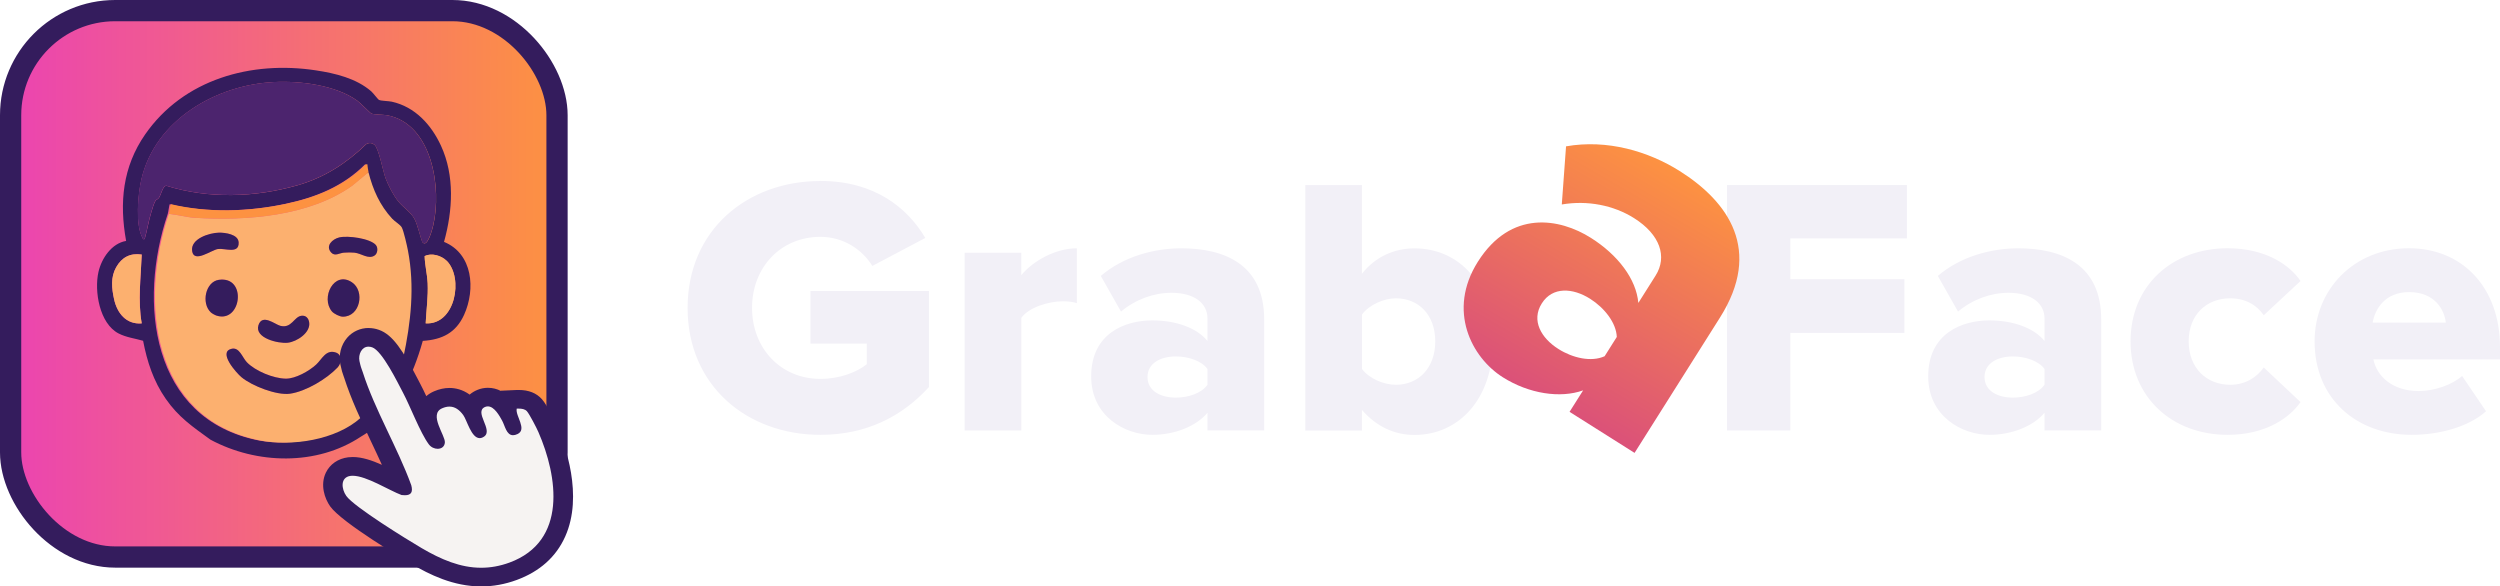 <?xml version="1.0" encoding="UTF-8"?>
<svg id="Layer_2" data-name="Layer 2" xmlns="http://www.w3.org/2000/svg" xmlns:xlink="http://www.w3.org/1999/xlink" viewBox="0 0 470.98 110.48">
  <defs>
    <style>
      .cls-1 {
        fill: #341c5d;
      }

      .cls-2 {
        fill: url(#linear-gradient-2);
      }

      .cls-3 {
        fill: #f6f3f2;
      }

      .cls-4 {
        fill: #fcb06f;
      }

      .cls-5 {
        fill: url(#linear-gradient);
        stroke: #341c5d;
        stroke-miterlimit: 10;
        stroke-width: 4px;
      }

      .cls-6 {
        fill: #fd9241;
      }

      .cls-7 {
        fill: #f2f0f7;
      }

      .cls-8 {
        fill: #4c246e;
      }
    </style>
    <linearGradient id="linear-gradient" x1="2" y1="53.47" x2="104.94" y2="53.47" gradientUnits="userSpaceOnUse">
      <stop offset="0" stop-color="#eb44b1"/>
      <stop offset="1" stop-color="#fd9241"/>
    </linearGradient>
    <linearGradient id="linear-gradient-2" x1="289.54" y1="74.8" x2="314.72" y2="31.2" gradientUnits="userSpaceOnUse">
      <stop offset="0" stop-color="#db5179"/>
      <stop offset="1" stop-color="#fd9241"/>
    </linearGradient>
  </defs>
  <g id="Layer_1-2" data-name="Layer 1">
    <g>
      <g>
        <rect class="cls-5" x="2" y="2" width="102.94" height="102.94" rx="19.71" ry="19.71"/>
        <g>
          <path class="cls-1" d="M68.01,82.25c-8.35,5.55-19.68,5.24-28.36.58-3.37-2.45-5.99-4.19-8.44-7.72-2.3-3.32-3.49-6.96-4.25-10.91-1.55-.45-3.18-.63-4.64-1.39-3.58-1.87-4.59-7.97-3.77-11.58.58-2.56,2.49-5.39,5.21-5.84-1.31-7.22-.65-13.96,3.58-20.06,7.22-10.41,20.02-13.94,32.2-12.07,3.61.55,7.56,1.49,10.39,3.94.41.36,1.27,1.54,1.48,1.63.44.19,1.76.19,2.41.33,4.37.97,7.43,4.34,9.25,8.28,2.62,5.67,2.22,12.24.58,18.13,5.43,2.23,5.97,8.91,3.78,13.74-1.54,3.39-4.14,4.68-7.78,4.91-4.02,14.28-10.84,17.49-11.64,18.03ZM29.31,37.79c.11-.15.42-.22.65-.54.4-.56.68-2.22,1.39-2.25,7.96,2.48,16.62,2.2,24.6-.06,5.09-1.44,9.26-4.12,13.04-7.77.51-.32,1.05-.27,1.53.07.82.6,1.64,5.01,2.11,6.29.52,1.42,1.51,3.3,2.46,4.47.84,1.03,2.38,2.06,2.99,3.22s.99,3.05,1.48,4.37c.96,1.31,1.93-2.56,2.05-3.07,1.67-7.05-.17-19.17-8.66-20.8-.73-.14-2.5-.12-2.96-.32-.34-.16-2.02-1.96-2.68-2.43-4.1-2.93-10.73-3.76-15.68-3.51-10.91.55-22.35,7.12-24.98,18.29-.65,2.78-1.19,8.54.2,11.06.12.21,0,.31.41.23.49-1.71.75-3.5,1.29-5.19.17-.54.47-1.65.78-2.05ZM75.77,67.45c1.43-6.74,2.19-13.45.88-20.26-.17-.9-.79-3.63-1.15-4.33-.27-.53-1.33-1.13-1.81-1.65-2.34-2.54-3.63-5.44-4.47-8.77-.11-.43-.12-.79-.19-1.18-.04-.23.13-.33-.27-.28-4.18,4.17-9.33,6.22-15.03,7.43-7.04,1.49-14.74,1.73-21.76.06-.07.06-.27,1.54-.37,1.83-5.62,16.56-3.19,38.65,17.12,42.67,6.04,1.19,14.41-.29,19.11-4.52,0,0,4.51-3.26,8.13-10.95M26.7,47.96c-2.16-.32-3.76.52-4.82,2.4s-.84,3.96-.39,6.01c.57,2.63,2.3,4.79,5.21,4.56-.76-4.3-.16-8.64,0-12.96ZM84.14,49.12c-.97-.98-2.87-1.54-4.14-.87.04,1.7.49,3.38.57,5.08.12,2.54-.25,5.06-.37,7.58,5.58.33,7.2-8.54,3.95-11.8Z"/>
          <path class="cls-8" d="M29.31,37.79c-.31.4-.61,1.51-.78,2.05-.54,1.7-.8,3.48-1.29,5.19-.41.08-.29-.02-.41-.23-1.39-2.52-.86-8.27-.2-11.06,2.63-11.17,14.07-17.74,24.98-18.29,4.95-.25,11.58.58,15.68,3.51.66.47,2.34,2.28,2.68,2.43.46.21,2.23.18,2.96.32,8.5,1.63,10.34,13.76,8.66,20.8-.12.51-1.09,4.38-2.05,3.07-.49-1.31-.83-3.16-1.48-4.37s-2.15-2.19-2.99-3.22c-.95-1.17-1.94-3.06-2.46-4.47-.47-1.28-1.28-5.69-2.11-6.29-.47-.34-1.02-.39-1.53-.07-3.78,3.65-7.95,6.33-13.04,7.77-7.98,2.26-16.64,2.54-24.6.06-.7.03-.99,1.69-1.39,2.25-.23.32-.54.39-.65.54Z"/>
          <path class="cls-4" d="M84.14,49.12c3.25,3.26,1.63,12.13-3.95,11.8.12-2.52.49-5.05.37-7.58-.08-1.7-.52-3.38-.57-5.08,1.27-.68,3.17-.11,4.14.87Z"/>
          <path class="cls-4" d="M26.7,47.96c-.16,4.32-.76,8.66,0,12.96-2.91.24-4.64-1.93-5.21-4.56-.45-2.05-.67-4.13.39-6.01s2.66-2.72,4.82-2.4Z"/>
          <g>
            <path class="cls-4" d="M67.98,78.69c-4.7,4.23-13.01,5.46-19.05,4.27-20.31-4.01-22.74-26.11-17.12-42.67,1.62.15,3.21.63,4.83.74,9.66.62,21.66-.27,29.74-6.06l3.04-2.53c.84,3.32,2.13,6.23,4.47,8.77.48.52,1.54,1.13,1.81,1.65.36.69.98,3.43,1.15,4.33,1.31,6.81.56,13.52-.88,20.26-1.96,5.7-8,11.25-8,11.25ZM41.24,43.83c-1.8.03-5.4,1.19-5.04,3.48s3.63-.23,4.87-.4c1.36-.18,3.98,1,3.89-1.23-.06-1.55-2.54-1.87-3.72-1.85ZM70.83,46.19c-1.06-1.29-5.32-1.85-6.93-1.46-1.28.31-2.67,1.6-1.5,2.86.7.75,1.54.08,2.37.01.58-.04,1.44-.06,2,0,1.32.14,2.65,1.33,3.81.52.56-.39.66-1.42.24-1.93ZM39.72,58.85c.24.23.79.52,1.11.62,4.67,1.44,5.76-7.52.39-6.75-2.54.36-3.34,4.43-1.5,6.13ZM62.54,58.68c.36.43,1.45.98,2.04.98,3.27.02,4.23-4.81,1.72-6.48-3.37-2.25-5.95,2.92-3.76,5.5ZM56.78,59.49c-1.4.18-1.84,2.45-3.98,1.89-1-.26-3.4-2.34-4.11-.11-.77,2.43,3.75,3.48,5.49,3.3s4.4-1.92,4.06-3.88c-.13-.77-.64-1.31-1.46-1.2ZM43.63,65.71c-2.63.59.91,4.55,1.87,5.35,1.96,1.63,6.63,3.46,9.14,3.1,2.98-.43,6.88-2.75,8.95-4.93.79-.83.93-2.4-.3-2.82-1.88-.66-2.63,1.27-3.73,2.27-1.33,1.22-3.91,2.68-5.74,2.65-2.3-.04-5.72-1.43-7.32-3.1-.88-.91-1.38-2.86-2.87-2.53Z"/>
            <path class="cls-6" d="M31.81,40.29c.1-.29.3-1.76.37-1.83,7.02,1.68,14.71,1.44,21.76-.06,5.7-1.21,10.85-3.26,15.03-7.43.4-.05.22.04.27.28.07.39.08.75.19,1.18l-3.04,2.53c-8.08,5.79-20.07,6.68-29.74,6.06-1.62-.1-3.22-.59-4.83-.74Z"/>
            <path class="cls-1" d="M43.63,65.71c1.49-.34,2,1.61,2.87,2.53,1.6,1.67,5.02,3.06,7.32,3.1,1.84.03,4.41-1.43,5.74-2.65,1.09-1,1.84-2.93,3.73-2.27,1.22.43,1.08,2,.3,2.82-2.07,2.17-5.96,4.5-8.95,4.93-2.5.36-7.18-1.47-9.14-3.1-.96-.8-4.51-4.76-1.87-5.35Z"/>
            <path class="cls-1" d="M39.72,58.85c-1.83-1.7-1.03-5.76,1.5-6.13,5.37-.77,4.28,8.19-.39,6.75-.32-.1-.87-.4-1.11-.62Z"/>
            <path class="cls-1" d="M62.54,58.68c-2.18-2.58.39-7.75,3.76-5.5,2.51,1.68,1.54,6.51-1.72,6.48-.59,0-1.67-.55-2.04-.98Z"/>
            <path class="cls-1" d="M56.78,59.49c.82-.11,1.32.42,1.46,1.2.34,1.96-2.32,3.7-4.06,3.88s-6.26-.86-5.49-3.3c.71-2.23,3.11-.16,4.11.11,2.14.56,2.58-1.71,3.98-1.89Z"/>
            <path class="cls-1" d="M41.24,43.83c1.18-.02,3.66.3,3.72,1.85.09,2.23-2.53,1.05-3.89,1.23-1.24.17-4.51,2.74-4.87.4s3.24-3.44,5.04-3.48Z"/>
            <path class="cls-1" d="M70.83,46.19c.42.51.32,1.55-.24,1.93-1.16.81-2.5-.39-3.81-.52-.57-.06-1.43-.05-2,0-.83.06-1.67.74-2.37-.01-1.17-1.26.21-2.55,1.5-2.86,1.61-.39,5.87.18,6.93,1.46Z"/>
          </g>
        </g>
        <g>
          <path class="cls-3" d="M90.67,108.72c-4.81,0-9.02-2.11-12.14-3.95-.13-.08-12.84-7.6-14.8-10.36-.85-1.2-1.39-3.1-.67-4.61.5-1.06,1.49-1.73,2.78-1.9.2-.03.41-.04.63-.04,2.19,0,4.9,1.35,7.28,2.54.62.31,1.21.61,1.73.85-1.11-2.92-2.53-5.92-3.91-8.83-1.83-3.86-3.72-7.84-4.98-11.8-.05-.17-.11-.3-.15-.43-.08-.22-.15-.41-.21-.62l-.04-.15c-.08-.29-.16-.58-.26-1.07-.26-1.29.08-2.67.89-3.61.67-.77,1.6-1.2,2.61-1.2.43,0,.88.08,1.31.23,1.99.71,3.86,3.69,6.41,8.61l.42.81c.52.97,1.09,2.25,1.7,3.6.43.95.88,1.95,1.32,2.88-.37-1.63-.22-3.42,1.94-4.35.73-.31,1.45-.47,2.14-.47,1.59,0,2.97.79,4.11,2.34.03.05.07.1.1.15.08-.89.53-1.76,1.79-2.28.4-.16.82-.25,1.24-.25,1.66,0,2.81,1.23,3.57,2.35,0-.18.03-.36.07-.55l.3-1.32,1.42-.06c.15,0,.31-.01.46-.01.48,0,1.95,0,2.95,1.11.77.86,2.27,3.93,2.47,4.38,1.55,3.55,4.81,12.57,1.63,19.66-1.51,3.38-4.24,5.81-8.1,7.23-1.98.73-4,1.1-6.01,1.1Z"/>
          <path class="cls-1" d="M69.44,65.31c.21,0,.43.04.67.12,1.92.68,4.81,6.66,5.82,8.56,1.35,2.53,3.23,7.53,4.85,9.71.42.57,1.08.85,1.67.85.7,0,1.31-.39,1.36-1.2.09-1.33-3.11-5.31-.52-6.43.5-.22.96-.32,1.38-.32,1.04,0,1.87.6,2.6,1.59.71.97,1.51,4.35,3.1,4.35.25,0,.52-.08.81-.28,1.85-1.21-2-4.69.22-5.6.17-.07.34-.1.51-.1,1.23,0,2.21,1.82,2.68,2.67.54.97.81,2.76,2.06,2.76.24,0,.51-.06.83-.21,1.91-.88-.44-3.45-.13-4.8.12,0,.25,0,.38,0,.56,0,1.17.08,1.54.5.48.54,1.83,3.15,2.16,3.92,3.67,8.41,5.47,20.56-5.43,24.58-1.85.68-3.63.98-5.35.98-3.93,0-7.57-1.57-11.18-3.68-2.76-1.62-12.79-7.8-14.23-9.85-.91-1.28-1.19-3.52.82-3.78.12-.02.25-.02.39-.02,2.58,0,6.89,2.78,9.2,3.63.23.03.44.04.63.04,1.15,0,1.56-.57,1.2-1.89-2.56-7.06-6.88-14.21-9.14-21.3-.14-.43-.26-.68-.34-.97-.09-.32-.17-.59-.28-1.12-.25-1.24.41-2.71,1.69-2.71M69.44,61.79h0c-1.56,0-3.03.67-4.04,1.84-1.17,1.36-1.65,3.25-1.27,5.06.11.53.2.86.28,1.17l.04.15c.07.26.15.5.26.78.04.1.08.21.12.34,1.3,4.07,3.21,8.11,5.06,12.02.71,1.51,1.41,2.97,2.06,4.42-1.83-.82-3.72-1.47-5.48-1.47-.3,0-.59.02-.87.05-1.92.24-3.46,1.31-4.22,2.92-1.08,2.28-.23,4.83.82,6.32,2.17,3.07,14.02,10.09,15.36,10.88,3.33,1.96,7.83,4.21,13.11,4.21,2.24,0,4.48-.41,6.68-1.22,4.34-1.6,7.42-4.35,9.13-8.18,3.45-7.71.02-17.27-1.62-21.03-.02-.03-1.69-3.65-2.77-4.85-1.03-1.15-2.49-1.73-4.35-1.73-.19,0-.38,0-.56.01l-2.83.13v.04c-.7-.36-1.5-.59-2.43-.59-.67,0-1.34.13-1.97.39-.46.19-.99.47-1.47.89-1.37-.99-2.75-1.25-3.8-1.25-.96,0-1.93.21-2.9.63-.56.24-1.05.55-1.47.91-.38-.82-.74-1.58-1.09-2.23-.11-.21-.25-.48-.41-.79-2.88-5.56-4.82-8.56-7.42-9.47-.64-.23-1.3-.34-1.96-.34h0Z"/>
        </g>
      </g>
      <g>
        <path class="cls-7" d="M154.56,34.09c10.12,0,16.36,4.99,19.76,10.74l-9.98,5.27c-1.87-3.05-5.41-5.48-9.77-5.48-7.56,0-12.89,5.82-12.89,13.38s5.34,13.38,12.89,13.38c3.6,0,6.86-1.25,8.73-2.77v-3.88h-10.61v-9.91h22.32v18.09c-4.99,5.48-11.72,9.01-20.45,9.01-13.79,0-25.02-9.22-25.02-23.91s11.23-23.91,25.02-23.91Z"/>
        <path class="cls-7" d="M181.73,81.09v-33.48h10.67v4.23c2.22-2.7,6.45-5.06,10.47-5.06v10.33c-.62-.21-1.53-.35-2.63-.35-2.77,0-6.45,1.18-7.83,3.12v21.21h-10.67Z"/>
        <path class="cls-7" d="M227.48,81.09v-3.33c-2.08,2.5-6.1,4.16-10.4,4.16-5.13,0-11.51-3.47-11.51-11.02,0-8.11,6.38-10.54,11.51-10.54,4.44,0,8.39,1.39,10.4,3.88v-4.23c0-2.91-2.5-4.85-6.79-4.85-3.33,0-6.79,1.25-9.5,3.54l-3.81-6.72c4.3-3.67,10.05-5.2,15.18-5.2,8.04,0,15.6,2.98,15.6,13.38v20.93h-10.67ZM227.48,69.51c-1.11-1.53-3.6-2.36-5.96-2.36-2.84,0-5.34,1.25-5.34,3.88s2.5,3.88,5.34,3.88c2.36,0,4.85-.83,5.96-2.43v-2.98Z"/>
        <path class="cls-7" d="M245.91,81.09v-46.23h10.67v16.71c2.63-3.33,6.24-4.78,9.91-4.78,8.32,0,14.76,6.59,14.76,17.54s-6.52,17.61-14.76,17.61c-3.74,0-7.14-1.53-9.91-4.71v3.88h-10.67ZM256.59,69.51c1.32,1.8,4.09,2.98,6.38,2.98,4.23,0,7.42-3.12,7.42-8.18s-3.19-8.11-7.42-8.11c-2.29,0-5.06,1.25-6.38,3.05v10.26Z"/>
        <path class="cls-7" d="M325.35,81.09v-46.23h33.9v10.05h-21.97v7.69h21.49v10.12h-21.49v18.37h-11.92Z"/>
        <path class="cls-7" d="M385.17,81.09v-3.33c-2.08,2.5-6.1,4.16-10.4,4.16-5.13,0-11.51-3.47-11.51-11.02,0-8.11,6.38-10.54,11.51-10.54,4.44,0,8.39,1.39,10.4,3.88v-4.23c0-2.91-2.5-4.85-6.79-4.85-3.33,0-6.79,1.25-9.5,3.54l-3.81-6.72c4.3-3.67,10.05-5.2,15.18-5.2,8.04,0,15.6,2.98,15.6,13.38v20.93h-10.67ZM385.17,69.51c-1.11-1.53-3.6-2.36-5.96-2.36-2.84,0-5.34,1.25-5.34,3.88s2.5,3.88,5.34,3.88c2.36,0,4.85-.83,5.96-2.43v-2.98Z"/>
        <path class="cls-7" d="M419.68,46.77c7.21,0,11.71,3.19,13.72,6.17l-6.93,6.45c-1.32-1.94-3.47-3.19-6.31-3.19-4.44,0-7.83,3.05-7.83,8.11s3.4,8.18,7.83,8.18c2.84,0,4.99-1.39,6.31-3.26l6.93,6.52c-2.01,2.91-6.52,6.17-13.72,6.17-10.47,0-18.3-7.07-18.3-17.61s7.83-17.54,18.3-17.54Z"/>
        <path class="cls-7" d="M453.86,46.77c9.91,0,17.12,7.28,17.12,18.65v2.29h-23.85c.62,3.12,3.54,5.96,8.53,5.96,2.98,0,6.31-1.18,8.18-2.84l4.51,6.65c-3.33,2.98-8.87,4.44-14,4.44-10.33,0-18.3-6.72-18.3-17.61,0-9.7,7.35-17.54,17.81-17.54ZM446.99,60.78h13.79c-.28-2.36-2.01-5.75-6.93-5.75-4.64,0-6.45,3.33-6.86,5.75Z"/>
        <path class="cls-2" d="M295.69,77.59l2.56-4.05c-4.3,1.54-10.19.65-15.12-2.46-5.88-3.71-10.53-12.55-4.72-21.76,6.24-9.88,15.42-8.22,21.3-4.51,5.09,3.21,8.55,7.76,8.94,12.26l3.25-5.15c2.24-3.55.87-7.72-4.06-10.83-3.82-2.41-8.75-3.4-13.61-2.57l.8-10.95c7.75-1.37,15.53.94,21.41,4.65,9.22,5.82,15.6,14.92,7.6,27.59l-16.1,25.51-12.24-7.73ZM304.59,63.48c-.1-2.66-2.32-5.48-5.02-7.19-3.26-2.06-7.08-2.34-9.11.87s-.12,6.54,3.14,8.59c2.7,1.71,6.2,2.5,8.7,1.36l2.29-3.63Z"/>
      </g>
    </g>
  </g>
</svg>